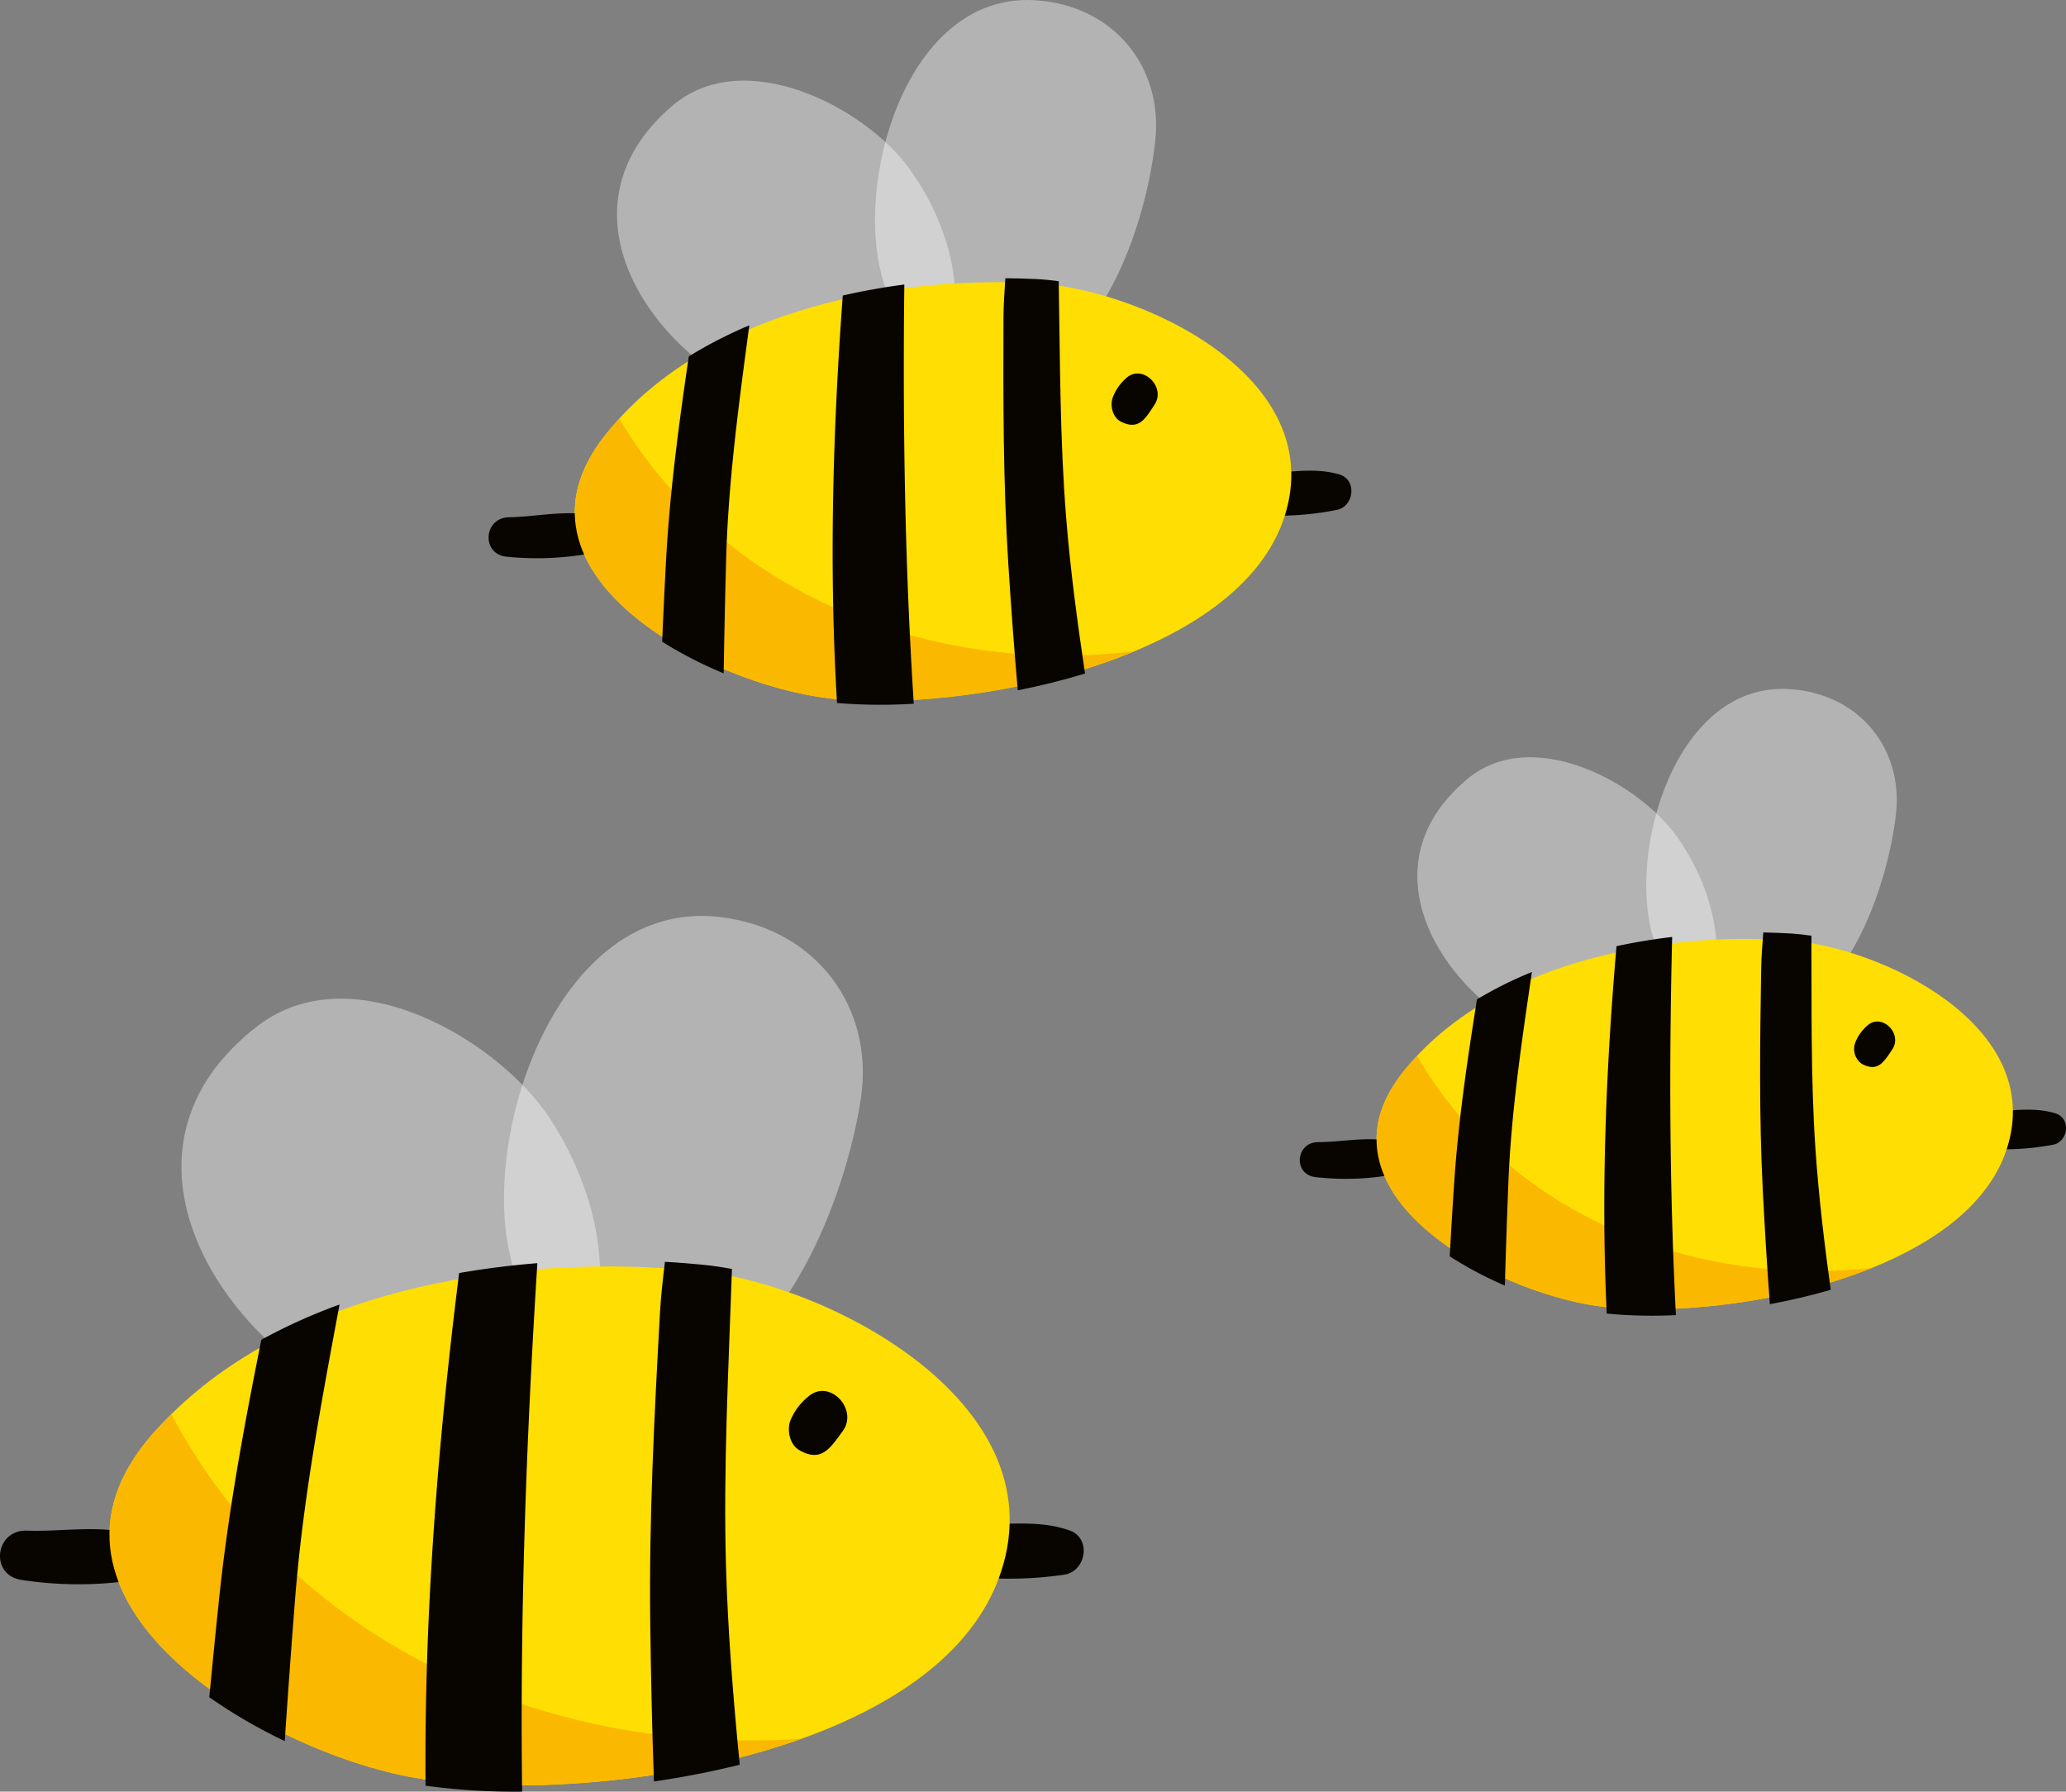<?xml version="1.0" encoding="UTF-8"?> <svg xmlns="http://www.w3.org/2000/svg" id="Layer_1" data-name="Layer 1" viewBox="0 0 453.871 393.517"><rect x="0" y="0" width="453.871" height="393.517" fill="#808080" stroke="none"/> <defs> <style>.cls-1{fill:#080400;}.cls-2{fill:#fff;opacity:0.4;isolation:isolate;}.cls-3{fill:#ffde03;}.cls-4{fill:#fab900;}</style> </defs> <title>Vector Smart Object4</title> <path class="cls-1" d="M820.982,313.111c-7.686-2.744-16.6-.873-24.627-1.21-6.96-.274-8.289,9.672-1.3,10.812a82.24,82.24,0,0,0,24.761.1C824.615,322.083,825.815,314.822,820.982,313.111Z" transform="translate(-585.992 23.043)"></path> <path class="cls-2" d="M744.015,178.359c-35.474-4.091-52.857,48.1-45.716,75.424,4.739,18.161,22.463,33.768,41.585,25.213,20.275-9.085,32.032-40.168,35.2-60.536C778.187,198.474,765.5,180.83,744.015,178.359Z" transform="translate(-585.992 23.043)"></path> <path class="cls-2" d="M642.605,202.293c-35.381,27.221-8.519,69.591,23.433,83.261,47.63,20.347,65.158-25.027,40.992-62.58C695.781,205.5,663.385,186.308,642.605,202.293Z" transform="translate(-585.992 23.043)"></path> <path class="cls-3" d="M739.521,256.128c-38.563-3.906-87.02,2.938-115.885,31.439,2.25-2.141,0,0,0,0-1.409,1.392-2.787,2.815-4.1,4.307-32.028,36.507,24.51,69.85,57.7,75.576,20.663,3.568,56.1,1.689,84.865-8.6h.009c20.2-7.232,37.122-18.612,43.289-35.208C819.443,285.843,768.65,259.082,739.521,256.128Z" transform="translate(-585.992 23.043)"></path> <path class="cls-1" d="M616.54,314.354c-7.689-2.741-16.593-.9-24.619-1.206-6.953-.276-8.3,9.642-1.3,10.808a82.254,82.254,0,0,0,24.755.069C620.179,323.3,621.37,316.04,616.54,314.354Z" transform="translate(-585.992 23.043)"></path> <path class="cls-4" d="M623.636,287.568c-1.409,1.392-2.787,2.815-4.1,4.307-32.028,36.507,24.51,69.85,57.7,75.576,20.665,3.569,56.108,1.688,84.874-8.606C704.374,362.842,649.383,336.466,623.636,287.568Z" transform="translate(-585.992 23.043)"></path> <path class="cls-1" d="M660.582,263.486a122.239,122.239,0,0,0-17.18,7.739c-3.673,18.348-7.1,36.73-9.129,55.5-.811,7.561-1.562,15.273-2.3,23.014a115.025,115.025,0,0,0,16.574,9.628q1.035-15.4,2.23-30.647C652.454,306.754,656.556,285.1,660.582,263.486Z" transform="translate(-585.992 23.043)"></path> <path class="cls-1" d="M704.04,254.4c-5.731.459-11.482,1.174-17.185,2.172-4.657,37.068-7.7,74.979-7.375,112.6a145.847,145.847,0,0,0,21.217,1.3C700.2,331.8,701.591,293.323,704.04,254.4Z" transform="translate(-585.992 23.043)"></path> <path class="cls-1" d="M746.792,255.68c-2.106-.4-4.145-.7-6.087-.9-2.828-.287-5.713-.509-8.635-.679-.492,4.025-.9,7.772-1.084,11.025-1.246,22.677-2.426,45.259-2.149,67.965.144,11.449.383,23.246.819,35.154,6.291-.921,12.629-2.143,18.844-3.685-1.409-14.433-2.589-28.89-3.009-43.344C744.861,299.422,746.057,277.522,746.792,255.68Z" transform="translate(-585.992 23.043)"></path> <path class="cls-1" d="M763.457,283.792a13.151,13.151,0,0,0-3.747,4.968c-.921,2.124-.292,5.414,1.812,6.67,4.919,2.874,6.866-.425,9.587-4.116C774.677,286.474,768.123,279.548,763.457,283.792Z" transform="translate(-585.992 23.043)"></path> <path class="cls-1" d="M880.229,81.17c-6.233-1.871-13.256-.016-19.66.044-5.553.066-6.2,8.041-.594,8.663A65.576,65.576,0,0,0,879.7,88.94C883.49,88.166,884.148,82.335,880.229,81.17Z" transform="translate(-585.992 23.043)"></path> <path class="cls-2" d="M813.429-22.987c-28.416-1.807-40.124,40.461-33.32,61.931,4.516,14.268,19.269,25.971,34.146,18.377,15.773-8.064,23.865-33.3,25.552-49.645C841.463-8.367,830.64-21.9,813.429-22.987Z" transform="translate(-585.992 23.043)"></path> <path class="cls-2" d="M733.653.219c-27.062,23.124-3.938,55.765,22.065,65.344,38.761,14.255,50.863-22.594,30.083-51.51C776.13.6,749.547-13.36,733.653.219Z" transform="translate(-585.992 23.043)"></path> <path class="cls-3" d="M813.031,39.125c-30.868-1.534-69.175,5.9-91,29.775,1.7-1.8,0,0,0,0-1.065,1.166-2.1,2.356-3.087,3.6-24.011,30.381,22.374,54.62,49.042,57.822,16.6,2,44.743-.95,67.228-10.321h.007c15.794-6.585,28.8-16.339,33.032-29.807C877.889,59.519,836.348,40.286,813.031,39.125Z" transform="translate(-585.992 23.043)"></path> <path class="cls-1" d="M717.48,90.52c-6.235-1.868-13.25-.036-19.654.047-5.548.065-6.212,8.018-.6,8.66a65.586,65.586,0,0,0,19.716-.958C720.744,97.5,721.395,91.666,717.48,90.52Z" transform="translate(-585.992 23.043)"></path> <path class="cls-4" d="M722.035,68.9c-1.065,1.166-2.1,2.356-3.087,3.6-24.011,30.381,22.374,54.62,49.042,57.822,16.6,2,44.749-.95,67.234-10.324C789.406,125.54,744.537,106.786,722.035,68.9Z" transform="translate(-585.992 23.043)"></path> <path class="cls-1" d="M750.606,48.412a96.953,96.953,0,0,0-13.293,6.829c-2.163,14.683-4.132,29.383-4.974,44.337-.335,6.022-.616,12.161-.883,18.323a91.232,91.232,0,0,0,13.52,6.952q.194-12.237.52-24.366C745.929,83.015,748.3,65.695,750.606,48.412Z" transform="translate(-585.992 23.043)"></path> <path class="cls-1" d="M784.66,39.446c-4.521.6-9.047,1.4-13.524,2.419-2.181,29.551-3.052,59.7-1.261,89.493a115.678,115.678,0,0,0,16.859.165C784.768,100.912,784.3,70.378,784.66,39.446Z" transform="translate(-585.992 23.043)"></path> <path class="cls-1" d="M818.576,38.722c-1.685-.231-3.312-.388-4.859-.465-2.252-.112-4.546-.171-6.867-.186-.226,3.208-.4,6.192-.41,8.777-.064,18.013-.081,35.948,1.062,53.923.58,9.063,1.249,18.4,2.079,27.812,4.946-.985,9.916-2.211,14.777-3.686-1.7-11.375-3.226-22.779-4.146-34.211C818.826,73.449,818.883,56.053,818.576,38.722Z" transform="translate(-585.992 23.043)"></path> <path class="cls-1" d="M833.223,60.176a10.486,10.486,0,0,0-2.781,4.109c-.647,1.729-.011,4.323,1.715,5.237,4.034,2.087,5.45-.619,7.466-3.67C842.267,61.852,836.765,56.605,833.223,60.176Z" transform="translate(-585.992 23.043)"></path> <path class="cls-1" d="M1037.559,221.5c-5.511-1.73-11.764-.162-17.448-.18-4.929,0-5.6,7.067-.623,7.681a58.2,58.2,0,0,0,17.513-.612C1040.374,227.749,1041.023,222.581,1037.559,221.5Z" transform="translate(-585.992 23.043)"></path> <path class="cls-2" d="M979.433,128.326c-25.2-1.92-36.058,35.462-30.258,54.591,3.85,12.712,16.812,23.263,30.1,16.689,14.088-6.981,21.549-29.284,23.228-43.774C1004.15,141.612,994.7,129.483,979.433,128.326Z" transform="translate(-585.992 23.043)"></path> <path class="cls-2" d="M908.378,148.034c-24.273,20.221-4.114,49.446,18.855,58.235,34.24,13.082,45.39-19.486,27.27-45.379C946.07,148.844,922.634,136.16,908.378,148.034Z" transform="translate(-585.992 23.043)"></path> <path class="cls-3" d="M978.39,183.444c-27.378-1.7-61.456,4.465-81.086,25.413,1.532-1.576,0,0,0,0-.958,1.023-1.893,2.067-2.78,3.158-21.647,26.7,19.249,48.722,42.88,51.86,14.71,1.956,39.719-.345,59.777-8.412h.006c14.089-5.668,25.741-14.18,29.646-26.085C1035.722,202.263,999.07,184.733,978.39,183.444Z" transform="translate(-585.992 23.043)"></path> <path class="cls-1" d="M893.021,227.993c-5.512-1.727-11.759-.179-17.443-.177-4.925,0-5.6,7.046-.625,7.678a58.21,58.21,0,0,0,17.508-.631C895.839,234.221,896.482,229.053,893.021,227.993Z" transform="translate(-585.992 23.043)"></path> <path class="cls-4" d="M897.3,208.857c-.958,1.023-1.893,2.067-2.78,3.158-21.647,26.7,19.249,48.722,42.88,51.86,14.711,1.956,39.724-.346,59.783-8.415C956.463,259.871,916.852,242.728,897.3,208.857Z" transform="translate(-585.992 23.043)"></path> <path class="cls-1" d="M922.529,190.45a87.44,87.44,0,0,0-12.065,6.008c-2.116,13.217-4.058,26.451-4.986,39.927-.37,5.427-.693,10.96-1,16.514a82.279,82.279,0,0,0,12.114,6.422q.313-11.033.744-21.968C917.92,221.6,920.25,206.01,922.529,190.45Z" transform="translate(-585.992 23.043)"></path> <path class="cls-1" d="M953.34,182.749c-4.084.487-8.174,1.158-12.224,2.029-2.3,26.624-3.426,53.807-2.148,80.691a104.327,104.327,0,0,0,15.2.339C952.743,238.18,952.669,210.639,953.34,182.749Z" transform="translate(-585.992 23.043)"></path> <path class="cls-1" d="M983.933,182.479c-1.517-.228-2.982-.388-4.376-.474-2.03-.126-4.1-.206-6.191-.246-.24,2.891-.428,5.58-.469,7.91-.261,16.244-.479,32.417.349,48.64.42,8.18.918,16.605,1.56,25.1,4.471-.833,8.968-1.882,13.367-3.157-1.407-10.277-2.652-20.579-3.353-30.9C983.767,213.8,984.014,198.112,983.933,182.479Z" transform="translate(-585.992 23.043)"></path> <path class="cls-1" d="M996.075,202.35a9.307,9.307,0,0,0-2.513,3.616,4,4,0,0,0,1.464,4.667c3.557,1.9,4.844-.489,6.667-3.174C1004.083,203.938,999.258,199.22,996.075,202.35Z" transform="translate(-585.992 23.043)"></path> </svg> 